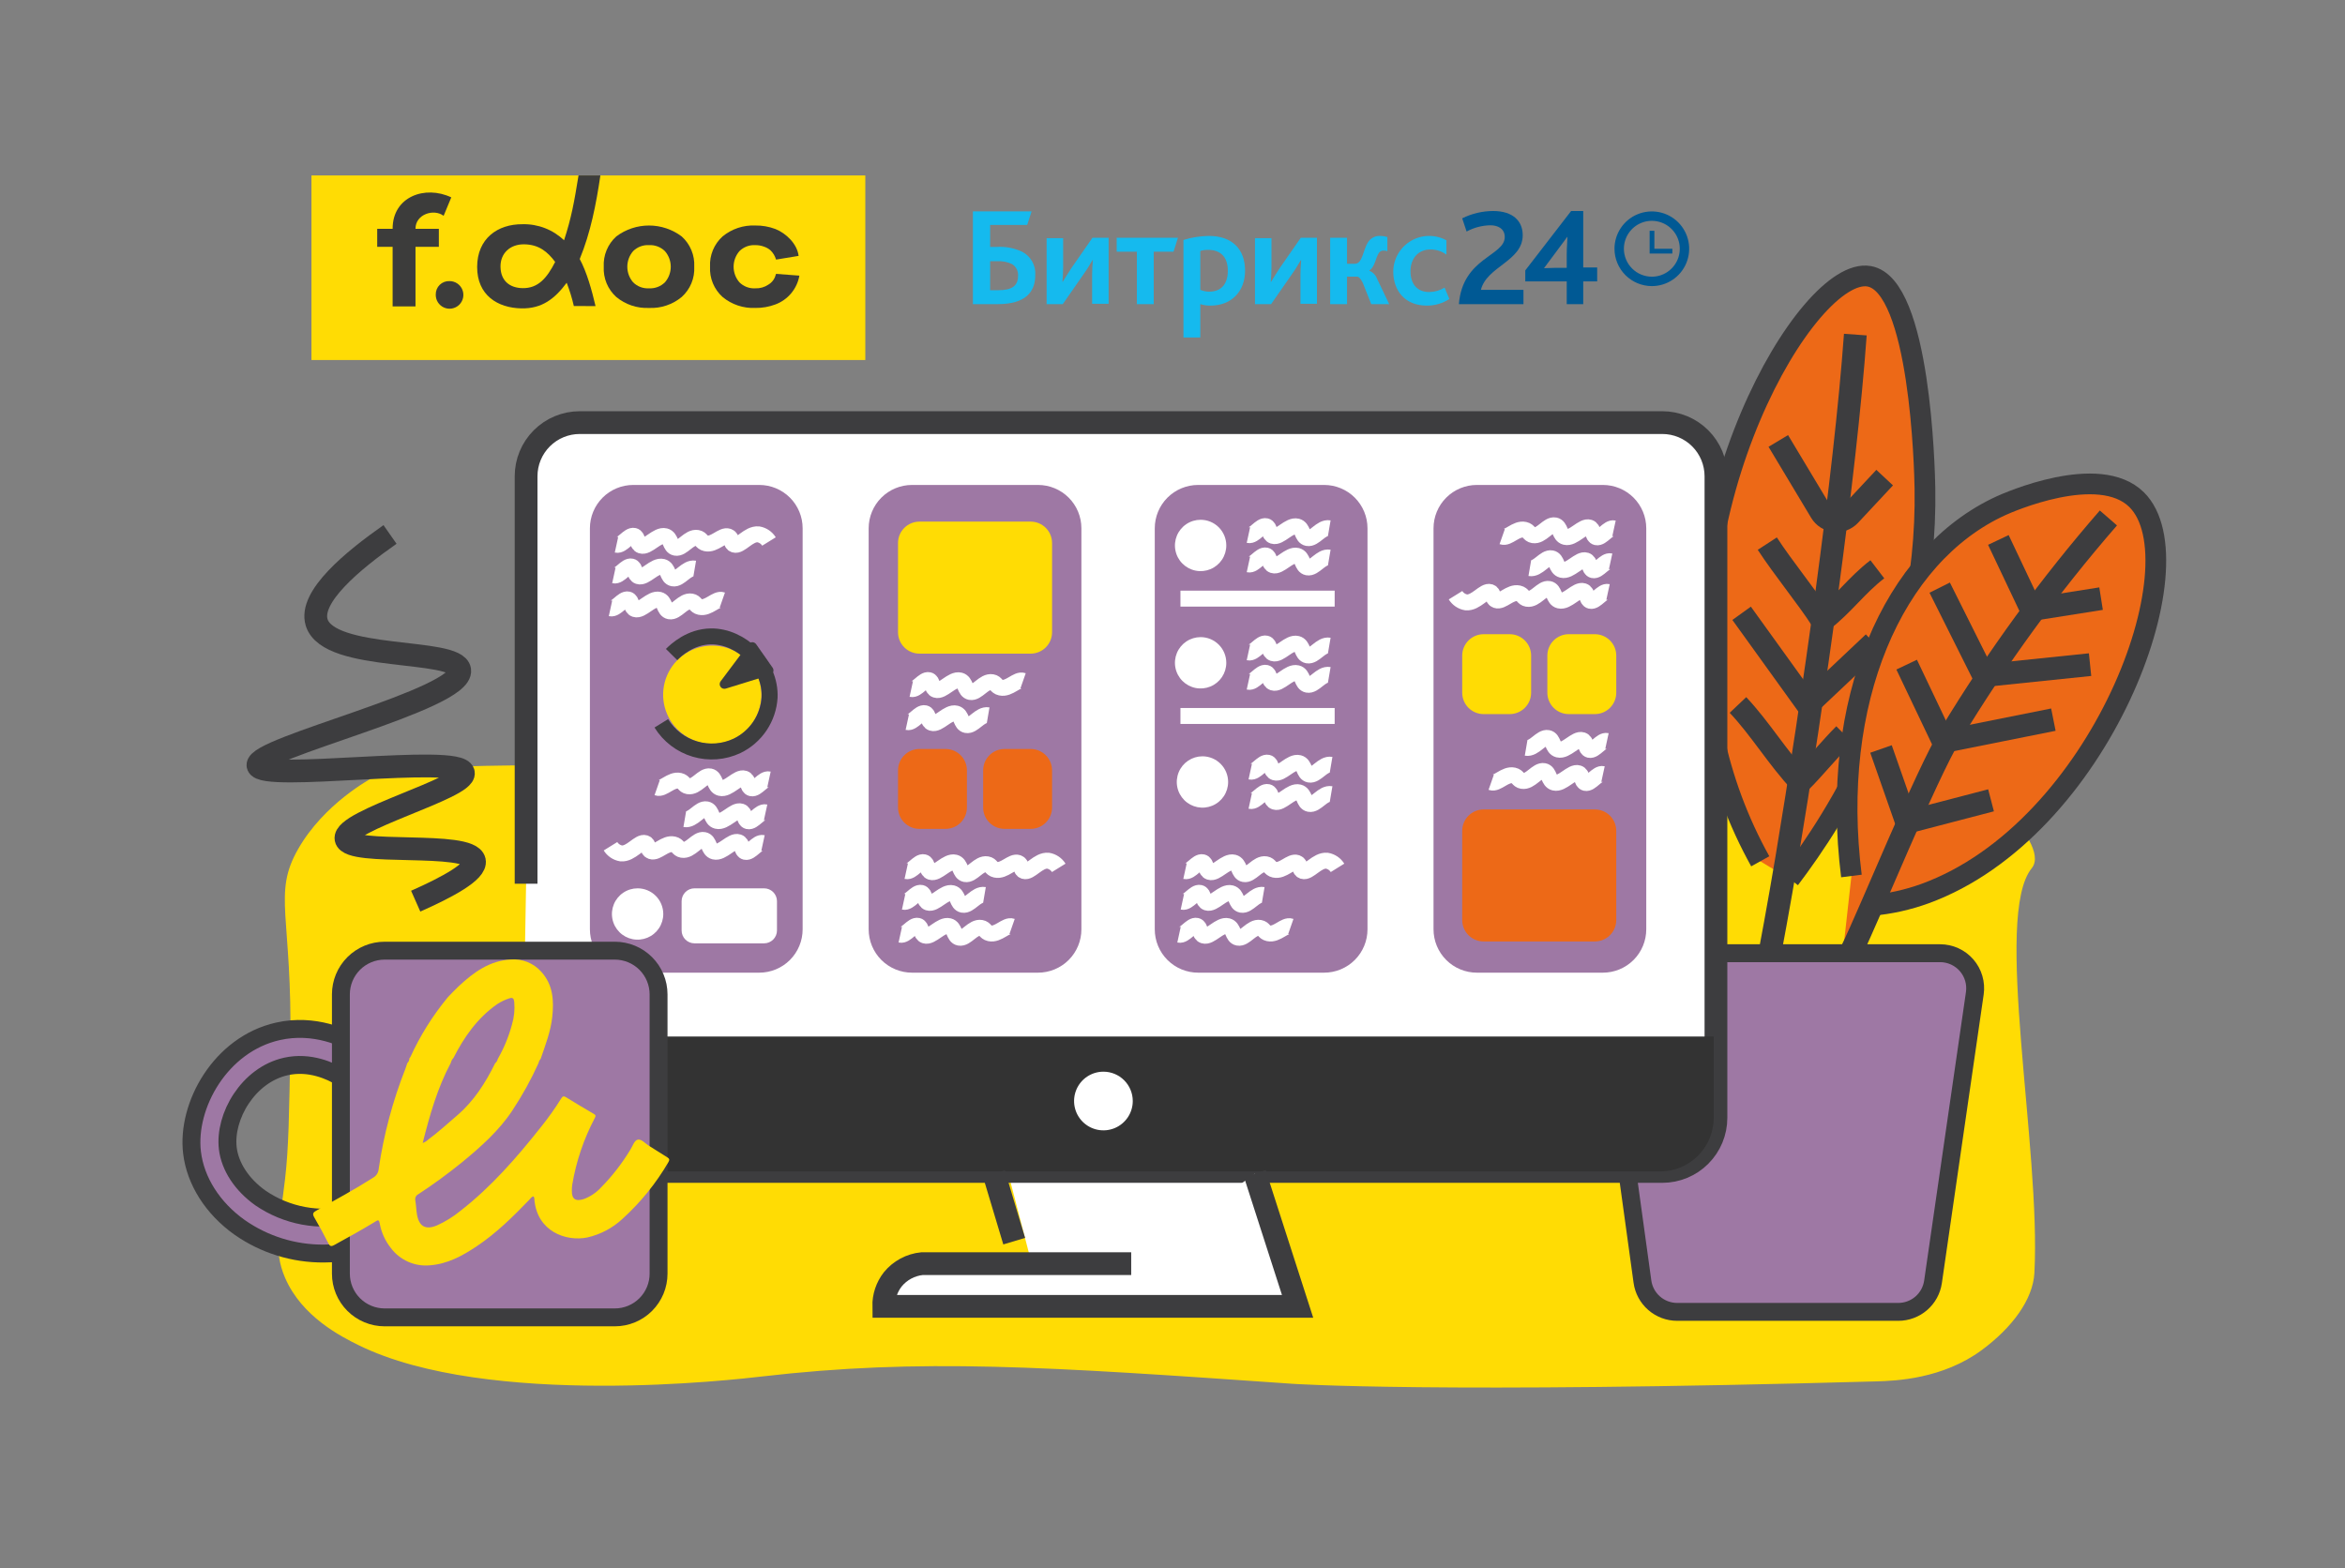 <svg width="441" height="295" viewBox="0 0 441 295" fill="none" xmlns="http://www.w3.org/2000/svg">
<rect x="0" y="0" width="441" height="295" fill="#808080" stroke="none"/>
<g clip-path="url(#clip0_9228_1233)">
<path d="M70.429 146.082C69.592 146.521 60.949 151.176 56.083 159.678C51.195 168.219 55.004 172.108 54.599 196.841C54.39 209.588 54.286 215.96 53.609 221.768C52.564 230.733 51.298 234.983 53.609 240.349C56.759 247.664 64.118 251.397 67.461 253.039C91.767 264.98 138.737 259.443 143.151 258.931C173.236 255.438 196.518 257.055 243.081 260.291C243.081 260.291 269.921 262.155 352.904 259.838C356.525 259.736 365.338 259.383 372.693 253.946C378.397 249.728 382.317 244.453 382.587 239.443C383.854 215.906 374.804 172.268 382.093 163.304C384.145 160.78 380.49 155.575 376.651 151.974C370.985 146.66 362.618 146.434 359.005 146.382C299.966 145.539 270.447 145.118 250.669 145.812C201.986 147.52 80.814 140.635 70.429 146.082Z" fill="#FFDC04"/>
<path d="M331.034 162.01C326.9 154.577 323.917 146.559 322.187 138.231C313.419 95.532 339.91 49.965 351.495 51.965C361.138 53.63 361.945 88.501 362.002 91.781C362.625 127.374 345.227 153.888 336.564 165.328" fill="#ED6917"/>
<path d="M331.034 162.01C326.9 154.577 323.917 146.559 322.187 138.231C313.419 95.532 339.91 49.965 351.495 51.965C361.138 53.63 361.945 88.501 362.002 91.781C362.625 127.374 345.227 153.888 336.564 165.328" stroke="#3D3D3F" stroke-width="3.898" stroke-miterlimit="10"/>
<path d="M345.965 184.683C347.992 179.89 350.02 175.097 352.048 170.305C355.447 169.998 358.793 169.255 362.001 168.093C394.95 156.099 413.744 105.798 401.817 93.992C394.711 86.959 377.557 94.562 376.379 95.098C355.827 104.458 344.067 132.079 348.177 164.775" fill="#ED6917"/>
<path d="M345.965 184.683C347.992 179.89 350.02 175.097 352.048 170.305C355.447 169.998 358.793 169.255 362.001 168.093C394.95 156.099 413.744 105.798 401.817 93.992C394.711 86.959 377.557 94.562 376.379 95.098C355.827 104.458 344.067 132.079 348.177 164.775" stroke="#3D3D3F" stroke-width="3.898" stroke-miterlimit="10"/>
<path d="M331.586 185.789C333.148 177.829 334.623 169.718 336.01 161.457C340.885 132.344 347.015 89.417 348.911 62.938" fill="white"/>
<path d="M331.586 185.789C333.148 177.829 334.623 169.718 336.01 161.457C340.885 132.344 347.015 89.417 348.911 62.938" stroke="#3D3D3F" stroke-width="4.282" stroke-miterlimit="10"/>
<path d="M348.221 178.82C351.782 171.541 362.098 145.976 366.845 138.123C375.547 123.733 385.47 110.117 396.505 97.427" stroke="#3D3D3F" stroke-width="4.282" stroke-miterlimit="10"/>
<path d="M334.426 82.941C337.098 87.395 339.77 91.848 342.442 96.301C342.714 96.754 343.087 97.138 343.533 97.422C343.978 97.707 344.484 97.884 345.01 97.939C345.535 97.995 346.067 97.928 346.562 97.743C347.057 97.558 347.503 97.261 347.863 96.874L354.429 89.839" stroke="#3D3D3F" stroke-width="4.282" stroke-miterlimit="10"/>
<path d="M315.406 246.763H356.998C358.582 246.763 360.114 246.192 361.312 245.156C362.51 244.119 363.294 242.685 363.521 241.117L371.383 186.833C371.518 185.898 371.451 184.944 371.185 184.037C370.92 183.13 370.462 182.29 369.843 181.575C369.224 180.861 368.459 180.287 367.6 179.894C366.74 179.502 365.806 179.298 364.86 179.298H307.919C306.977 179.298 306.046 179.5 305.189 179.89C304.332 180.28 303.569 180.849 302.95 181.559C302.332 182.269 301.872 183.103 301.603 184.005C301.334 184.907 301.261 185.857 301.39 186.79L308.877 241.073C309.095 242.65 309.876 244.095 311.076 245.141C312.276 246.187 313.814 246.763 315.406 246.763Z" fill="#9E78A4"/>
<path d="M315.406 246.763H356.998C358.582 246.763 360.114 246.192 361.312 245.156C362.51 244.119 363.294 242.685 363.521 241.117L371.383 186.833C371.518 185.898 371.451 184.944 371.185 184.037C370.92 183.13 370.462 182.29 369.843 181.575C369.224 180.861 368.459 180.287 367.6 179.894C366.74 179.502 365.806 179.298 364.86 179.298H307.919C306.977 179.298 306.046 179.5 305.189 179.89C304.332 180.28 303.569 180.849 302.95 181.559C302.332 182.269 301.872 183.103 301.603 184.005C301.334 184.907 301.261 185.857 301.39 186.79L308.877 241.073C309.095 242.65 309.876 244.095 311.076 245.141C312.276 246.187 313.814 246.763 315.406 246.763Z" stroke="#3D3D3F" stroke-width="3.366" stroke-miterlimit="10"/>
<path d="M318.856 185.236C317.566 178.415 316.276 171.595 314.985 164.775C312.032 165.262 309.007 165.073 306.138 164.222C281.104 156.486 275.017 93.654 286.783 88.462C293.947 85.302 307.822 103.467 309.456 105.605C320.977 120.687 321.429 137.231 321.069 144.315C320.838 148.808 320.095 153.261 318.856 157.586" fill="white"/>
<path d="M318.856 185.236C317.566 178.415 316.276 171.595 314.985 164.775C312.032 165.262 309.007 165.073 306.138 164.222C281.104 156.486 275.017 93.654 286.783 88.462C293.947 85.302 307.822 103.467 309.456 105.605C320.977 120.687 321.429 137.231 321.069 144.315C320.838 148.808 320.095 153.261 318.856 157.586" stroke="#3D3D3F" stroke-width="4.282" stroke-miterlimit="10"/>
<path d="M236.824 239.176H194.403L189.574 220.552H236.824V239.176Z" fill="white"/>
<path d="M98.514 190.738V210.259C98.514 211.584 98.775 212.897 99.282 214.121C99.789 215.345 100.532 216.457 101.469 217.394C102.406 218.331 103.519 219.075 104.743 219.582C105.967 220.089 107.279 220.35 108.604 220.35H312.611C315.288 220.35 317.854 219.287 319.746 217.394C321.639 215.502 322.702 212.935 322.701 210.259V89.583C322.702 86.907 321.639 84.341 319.746 82.448C317.854 80.556 315.288 79.493 312.611 79.492H109.027C106.35 79.493 103.784 80.556 101.892 82.448C99.999 84.341 98.936 86.907 98.936 89.583V166.231" fill="white"/>
<path d="M98.514 190.738V210.259C98.514 211.584 98.775 212.897 99.282 214.121C99.789 215.345 100.532 216.457 101.469 217.394C102.406 218.331 103.519 219.075 104.743 219.582C105.967 220.089 107.279 220.35 108.604 220.35H312.611C315.288 220.35 317.854 219.287 319.746 217.394C321.639 215.502 322.702 212.935 322.701 210.259V89.583C322.702 86.907 321.639 84.341 319.746 82.448C317.854 80.556 315.288 79.493 312.611 79.492H109.027C106.35 79.493 103.784 80.556 101.892 82.448C99.999 84.341 98.936 86.907 98.936 89.583V166.231" stroke="#3D3D3F" stroke-width="4.282" stroke-miterlimit="10"/>
<path d="M98.514 194.97V210.26C98.514 211.585 98.775 212.897 99.282 214.121C99.789 215.345 100.532 216.458 101.469 217.395C102.406 218.332 103.519 219.075 104.743 219.582C105.967 220.089 107.279 220.35 108.604 220.35H312.189C313.514 220.35 314.826 220.089 316.05 219.582C317.274 219.075 318.386 218.331 319.323 217.395C320.26 216.458 321.004 215.345 321.511 214.121C322.018 212.897 322.279 211.585 322.279 210.26V194.97H98.514Z" fill="#333333"/>
<path d="M235.989 220.772C238.668 229.091 241.347 237.41 244.025 245.728H166.197C166.163 243.892 166.76 242.101 167.889 240.652C168.566 239.822 169.4 239.133 170.343 238.625C171.286 238.117 172.321 237.8 173.387 237.692H212.734" fill="white"/>
<path d="M235.989 220.772C238.668 229.091 241.347 237.41 244.025 245.728H166.197C166.163 243.892 166.76 242.101 167.889 240.652C168.566 239.822 169.4 239.133 170.343 238.625C171.286 238.117 172.321 237.8 173.387 237.692H212.734" stroke="#3D3D3F" stroke-width="4.282" stroke-miterlimit="10"/>
<path d="M190.731 233.462C189.461 229.232 188.193 225.002 186.924 220.772Z" fill="white"/>
<path d="M190.731 233.462C189.461 229.232 188.193 225.002 186.924 220.772" stroke="#3D3D3F" stroke-width="4.282" stroke-miterlimit="10"/>
<path d="M142.789 182.959H119.094C118.023 182.959 116.962 182.748 115.973 182.338C114.983 181.928 114.084 181.327 113.327 180.57C112.569 179.813 111.968 178.913 111.558 177.924C111.149 176.934 110.938 175.874 110.938 174.803V99.374C110.938 98.303 111.149 97.243 111.558 96.253C111.968 95.264 112.569 94.365 113.327 93.607C114.084 92.85 114.983 92.249 115.973 91.839C116.962 91.429 118.023 91.219 119.094 91.219H142.789C144.952 91.219 147.026 92.078 148.556 93.607C150.085 95.137 150.944 97.211 150.944 99.374V174.803C150.944 176.966 150.085 179.04 148.556 180.57C147.026 182.099 144.952 182.958 142.789 182.959Z" fill="#9E78A4"/>
<path d="M195.212 182.959H171.518C170.447 182.959 169.386 182.748 168.397 182.338C167.407 181.928 166.508 181.327 165.75 180.57C164.993 179.813 164.392 178.913 163.982 177.924C163.572 176.934 163.361 175.874 163.361 174.803V99.374C163.361 97.211 164.221 95.137 165.75 93.607C167.28 92.078 169.355 91.218 171.518 91.219H195.212C197.375 91.219 199.45 92.078 200.979 93.607C202.509 95.137 203.368 97.211 203.368 99.374V174.803C203.368 176.966 202.509 179.04 200.979 180.57C199.45 182.099 197.375 182.958 195.212 182.959Z" fill="#9E78A4"/>
<path d="M249.015 182.959H225.321C224.25 182.959 223.189 182.748 222.199 182.338C221.21 181.928 220.311 181.327 219.553 180.57C218.796 179.813 218.195 178.913 217.785 177.924C217.375 176.934 217.164 175.874 217.164 174.803V99.374C217.164 97.211 218.024 95.137 219.553 93.607C221.083 92.078 223.157 91.218 225.321 91.219H249.015C251.178 91.219 253.253 92.078 254.782 93.607C256.312 95.137 257.171 97.211 257.171 99.374V174.803C257.171 176.966 256.312 179.04 254.782 180.57C253.253 182.099 251.178 182.958 249.015 182.959Z" fill="#9E78A4"/>
<path d="M301.439 182.959H277.744C276.673 182.959 275.613 182.748 274.623 182.338C273.634 181.928 272.734 181.327 271.977 180.57C271.22 179.813 270.619 178.913 270.209 177.924C269.799 176.934 269.588 175.874 269.588 174.803V99.374C269.588 97.211 270.447 95.137 271.977 93.607C273.507 92.078 275.581 91.218 277.744 91.219H301.439C303.602 91.219 305.676 92.078 307.206 93.607C308.735 95.137 309.595 97.211 309.595 99.374V174.803C309.595 176.966 308.735 179.04 307.206 180.57C305.676 182.099 303.602 182.958 301.439 182.959Z" fill="#9E78A4"/>
<path d="M60.903 235.792C55.238 235.835 49.701 234.113 45.06 230.865C40.008 227.273 36.747 222.142 36.112 216.787C35.064 207.951 41.449 196.415 52.285 193.991C59.105 192.464 64.884 195.138 67.721 196.868L64.195 202.652C62.23 201.455 58.259 199.596 53.764 200.601C46.656 202.192 42.134 210.037 42.839 215.99C43.25 219.448 45.49 222.858 48.986 225.345C51.423 227.012 54.182 228.151 57.085 228.69C59.989 229.23 62.972 229.157 65.846 228.477L67.301 235.094C65.2 235.557 63.055 235.791 60.903 235.792Z" fill="#9E78A4"/>
<path d="M60.903 235.792C55.238 235.835 49.701 234.113 45.06 230.865C40.008 227.273 36.747 222.142 36.112 216.787C35.064 207.951 41.449 196.415 52.285 193.991C59.105 192.464 64.884 195.138 67.721 196.868L64.195 202.652C62.23 201.455 58.259 199.596 53.764 200.601C46.656 202.192 42.134 210.037 42.839 215.99C43.25 219.448 45.49 222.858 48.986 225.345C51.423 227.012 54.182 228.151 57.085 228.69C59.989 229.23 62.972 229.157 65.846 228.477L67.301 235.094C65.2 235.557 63.055 235.791 60.903 235.792Z" stroke="#3D3D3F" stroke-width="3.366" stroke-miterlimit="10"/>
<path d="M115.623 247.798H72.336C71.255 247.798 70.186 247.585 69.188 247.172C68.19 246.758 67.283 246.152 66.519 245.389C65.755 244.625 65.149 243.718 64.736 242.72C64.322 241.722 64.109 240.652 64.109 239.572V187.046C64.109 185.965 64.322 184.896 64.736 183.898C65.149 182.9 65.755 181.993 66.519 181.229C67.283 180.465 68.19 179.859 69.188 179.446C70.186 179.033 71.255 178.82 72.336 178.82H115.623C117.805 178.82 119.897 179.687 121.439 181.229C122.982 182.772 123.849 184.864 123.849 187.046V239.572C123.849 241.754 122.982 243.846 121.439 245.388C119.897 246.931 117.805 247.798 115.623 247.798Z" fill="#9E78A4"/>
<path d="M72.335 178.82H115.622C117.804 178.82 119.897 179.687 121.439 181.229C122.982 182.772 123.849 184.865 123.849 187.046V239.571C123.849 241.753 122.982 243.845 121.439 245.388C119.897 246.931 117.804 247.798 115.622 247.798H72.335C70.153 247.798 68.061 246.931 66.519 245.388C64.976 243.846 64.109 241.754 64.109 239.572V187.046C64.109 184.864 64.976 182.772 66.519 181.229C68.061 179.687 70.153 178.82 72.335 178.82Z" stroke="#3D3D3F" stroke-width="3.366" stroke-miterlimit="10"/>
<path d="M101.277 199.967C99.873 203.073 98.222 206.061 96.34 208.903C93.81 212.721 90.419 215.717 86.921 218.6C84.275 220.75 81.522 222.763 78.671 224.632C78.457 224.737 78.285 224.912 78.183 225.127C78.082 225.342 78.056 225.585 78.11 225.817C78.257 226.705 78.27 227.617 78.429 228.504C78.826 230.717 80.077 231.381 82.153 230.508C83.724 229.804 85.196 228.896 86.53 227.808C92.365 223.277 97.17 217.754 101.728 211.995C103.109 210.28 104.386 208.483 105.55 206.614C105.816 206.177 106.026 206.132 106.457 206.399C108.177 207.459 109.91 208.498 111.658 209.515C112.019 209.727 112.085 209.878 111.87 210.276C109.797 214.196 108.363 218.422 107.623 222.794C107.565 223.182 107.538 223.574 107.543 223.966C107.515 225.56 108.239 226.038 109.815 225.534C111.032 225.072 112.125 224.336 113.012 223.383C115.13 221.232 116.987 218.839 118.546 216.253C118.986 215.577 119.27 214.507 119.952 214.364C120.631 214.223 121.328 215.082 122.015 215.505C123.171 216.217 124.303 216.967 125.463 217.672C125.886 217.929 125.972 218.158 125.697 218.604C123.385 222.574 120.478 226.166 117.077 229.255C115.215 230.992 112.925 232.204 110.442 232.769C106.349 233.587 101.051 231.577 100.506 225.734C100.484 225.5 100.525 225.245 100.316 225.037C99.935 225.115 99.755 225.456 99.519 225.701C96.458 228.876 93.325 231.969 89.639 234.432C86.938 236.237 84.126 237.776 80.778 238.01C79.391 238.13 77.996 237.895 76.725 237.326C75.453 236.758 74.348 235.875 73.512 234.761C72.434 233.411 71.71 231.812 71.406 230.111C71.247 229.297 70.992 229.536 70.561 229.798C68.037 231.336 65.453 232.769 62.86 234.189C62.243 234.527 62.024 234.41 61.726 233.823C60.892 232.185 60.022 230.562 59.095 228.976C58.719 228.333 58.874 228.06 59.464 227.728C63.062 225.698 66.701 223.742 70.186 221.513C70.479 221.345 70.726 221.108 70.906 220.822C71.086 220.536 71.193 220.21 71.217 219.873C72.163 213.405 73.854 207.069 76.256 200.99C76.387 200.655 76.487 200.309 76.6 199.968C76.721 199.854 76.818 199.717 76.885 199.565C76.952 199.413 76.987 199.248 76.989 199.082C77.065 198.993 77.134 198.897 77.193 198.795C78.992 194.858 81.289 191.169 84.029 187.818C84.112 187.716 84.195 187.614 84.278 187.512C84.954 186.829 85.607 186.121 86.31 185.467C89.087 182.884 92.087 180.69 96.06 180.482C97.129 180.396 98.204 180.561 99.2 180.962C100.195 181.362 101.084 181.989 101.796 182.792C104.014 185.24 104.19 188.196 103.861 191.27C103.567 194.018 102.564 196.571 101.683 199.157C101.48 199.387 101.34 199.666 101.277 199.967ZM85.27 199.009C85.021 199.268 84.849 199.591 84.772 199.942C82.251 204.669 80.81 209.767 79.49 214.997C79.897 214.852 80.268 214.62 80.577 214.318C82.47 212.918 84.202 211.326 85.986 209.796C89.134 207.093 91.304 203.679 93.112 200.002C93.364 199.8 93.538 199.517 93.604 199.2C94.773 197.162 95.674 194.981 96.282 192.711C96.688 191.354 96.834 189.932 96.712 188.52C96.647 187.935 96.525 187.522 95.763 187.795C94.961 188.055 94.197 188.422 93.492 188.885C89.788 191.477 87.289 195.049 85.27 199.009Z" fill="#FFDC04"/>
<path d="M213.027 207.101C213.027 208.192 212.703 209.259 212.097 210.166C211.49 211.074 210.628 211.781 209.62 212.199C208.612 212.617 207.502 212.726 206.432 212.513C205.361 212.3 204.378 211.774 203.606 211.003C202.835 210.231 202.309 209.248 202.096 208.177C201.883 207.107 201.993 205.997 202.41 204.989C202.828 203.981 203.535 203.119 204.443 202.512C205.35 201.906 206.417 201.583 207.508 201.583C208.972 201.583 210.375 202.164 211.41 203.199C212.445 204.234 213.027 205.637 213.027 207.101Z" fill="white"/>
<path d="M115.936 102.47C117.027 102.708 118.226 100.562 119.244 100.797C120.029 100.978 119.716 102.34 120.563 102.624C121.81 103.042 123.605 100.475 125.096 100.855C126.228 101.143 125.97 102.822 127.038 103.028C128.348 103.282 129.581 100.917 131.138 101.182C131.95 101.32 131.872 102.006 132.745 102.201C134.35 102.561 135.831 100.515 136.965 100.912C137.73 101.181 137.383 102.222 138.092 102.451C139.232 102.819 140.758 100.338 142.624 100.509C143.032 100.58 143.421 100.737 143.764 100.969C144.107 101.201 144.397 101.503 144.615 101.855" stroke="white" stroke-width="3" stroke-miterlimit="10"/>
<path d="M115.445 108.237C116.537 108.474 117.735 106.328 118.754 106.564C119.538 106.745 119.225 108.107 120.073 108.391C121.319 108.809 123.115 106.242 124.606 106.622C125.737 106.91 125.48 108.588 126.548 108.795C127.858 109.048 129.091 106.684 130.648 106.949" stroke="white" stroke-width="3" stroke-miterlimit="10"/>
<path d="M234.777 100.649C235.869 100.887 237.067 98.741 238.086 98.976C238.87 99.157 238.557 100.519 239.405 100.803C240.651 101.221 242.447 98.654 243.938 99.034C245.069 99.322 244.812 101.001 245.88 101.207C247.19 101.461 248.423 99.096 249.98 99.361" stroke="white" stroke-width="3" stroke-miterlimit="10"/>
<path d="M234.777 106.168C235.869 106.405 237.067 104.259 238.086 104.494C238.87 104.676 238.557 106.037 239.405 106.322C240.651 106.74 242.447 104.172 243.938 104.552C245.069 104.841 244.812 106.519 245.88 106.726C247.19 106.979 248.423 104.614 249.98 104.879" stroke="white" stroke-width="3" stroke-miterlimit="10"/>
<path d="M170.627 135.828C171.718 136.065 172.917 133.919 173.936 134.155C174.72 134.336 174.407 135.698 175.255 135.982C176.501 136.4 178.297 133.832 179.787 134.212C180.919 134.501 180.662 136.179 181.73 136.386C183.039 136.639 184.273 134.275 185.83 134.539" stroke="white" stroke-width="3" stroke-miterlimit="10"/>
<path d="M114.811 114.432C115.902 114.669 117.101 112.524 118.119 112.759C118.904 112.94 118.591 114.302 119.438 114.586C120.685 115.004 122.48 112.437 123.971 112.817C125.103 113.105 124.846 114.783 125.913 114.99C127.223 115.243 128.456 112.879 130.013 113.144C130.825 113.282 130.747 113.967 131.62 114.163C133.225 114.523 134.706 112.477 135.84 112.874" stroke="white" stroke-width="3" stroke-miterlimit="10"/>
<path d="M170.428 163.86C171.519 164.098 172.718 161.952 173.737 162.187C174.521 162.368 174.208 163.73 175.055 164.014C176.302 164.432 178.097 161.865 179.588 162.245C180.72 162.533 180.463 164.211 181.53 164.418C182.84 164.671 184.074 162.307 185.63 162.572C186.442 162.71 186.364 163.395 187.238 163.591C188.842 163.951 190.323 161.905 191.458 162.302C192.222 162.57 191.875 163.612 192.585 163.841C193.724 164.209 195.251 161.728 197.117 161.899C197.525 161.97 197.913 162.127 198.256 162.359C198.599 162.591 198.889 162.893 199.107 163.245" stroke="white" stroke-width="3" stroke-miterlimit="10"/>
<path d="M169.938 169.627C171.029 169.864 172.228 167.718 173.246 167.953C174.031 168.135 173.717 169.496 174.565 169.781C175.812 170.199 177.607 167.631 179.098 168.011C180.23 168.3 179.972 169.978 181.04 170.185C182.35 170.438 183.583 168.073 185.14 168.338" stroke="white" stroke-width="3" stroke-miterlimit="10"/>
<path d="M169.305 175.822C170.396 176.06 171.595 173.914 172.614 174.149C173.398 174.33 173.085 175.692 173.932 175.976C175.179 176.394 176.974 173.827 178.465 174.207C179.597 174.495 179.34 176.173 180.407 176.38C181.717 176.633 182.95 174.269 184.507 174.534C185.319 174.672 185.241 175.357 186.114 175.553C187.719 175.913 189.2 173.867 190.335 174.264" stroke="white" stroke-width="3" stroke-miterlimit="10"/>
<path d="M222.852 163.86C223.943 164.098 225.142 161.952 226.16 162.187C226.945 162.368 226.632 163.73 227.479 164.014C228.726 164.432 230.521 161.865 232.012 162.245C233.144 162.533 232.887 164.211 233.954 164.418C235.264 164.671 236.497 162.307 238.054 162.572C238.866 162.71 238.788 163.395 239.661 163.591C241.266 163.951 242.747 161.905 243.881 162.302C244.646 162.57 244.299 163.612 245.009 163.841C246.148 164.209 247.674 161.728 249.541 161.899C249.949 161.97 250.337 162.127 250.68 162.359C251.023 162.591 251.313 162.893 251.531 163.245" stroke="white" stroke-width="3" stroke-miterlimit="10"/>
<path d="M222.359 169.627C223.451 169.864 224.649 167.718 225.668 167.953C226.452 168.135 226.139 169.496 226.987 169.781C228.233 170.199 230.029 167.631 231.52 168.011C232.652 168.3 232.394 169.978 233.462 170.185C234.772 170.438 236.005 168.073 237.562 168.338" stroke="white" stroke-width="3" stroke-miterlimit="10"/>
<path d="M221.725 175.822C222.816 176.06 224.015 173.914 225.033 174.149C225.818 174.33 225.505 175.692 226.352 175.976C227.599 176.394 229.394 173.827 230.885 174.207C232.017 174.495 231.759 176.173 232.827 176.38C234.137 176.633 235.37 174.269 236.927 174.534C237.739 174.672 237.661 175.357 238.534 175.553C240.139 175.913 241.62 173.867 242.754 174.264" stroke="white" stroke-width="3" stroke-miterlimit="10"/>
<path d="M143.49 158.564C142.399 158.327 141.2 160.472 140.181 160.237C139.397 160.056 139.71 158.694 138.862 158.41C137.616 157.992 135.82 160.559 134.33 160.179C133.198 159.891 133.455 158.213 132.387 158.006C131.077 157.753 129.844 160.117 128.287 159.852C127.475 159.714 127.553 159.029 126.68 158.833C125.076 158.473 123.595 160.519 122.46 160.122C121.696 159.854 122.043 158.812 121.333 158.583C120.194 158.215 118.667 160.697 116.801 160.526C116.393 160.454 116.005 160.297 115.662 160.065C115.319 159.833 115.029 159.531 114.811 159.179" stroke="white" stroke-width="3" stroke-miterlimit="10"/>
<path d="M143.98 152.797C142.889 152.56 141.69 154.706 140.671 154.471C139.887 154.289 140.2 152.928 139.352 152.643C138.106 152.225 136.31 154.793 134.82 154.413C133.688 154.124 133.945 152.446 132.877 152.239C131.567 151.986 130.334 154.351 128.777 154.086" stroke="white" stroke-width="3" stroke-miterlimit="10"/>
<path d="M144.616 146.602C143.525 146.365 142.326 148.511 141.307 148.276C140.523 148.094 140.836 146.733 139.988 146.448C138.742 146.03 136.946 148.598 135.456 148.218C134.324 147.929 134.58 146.251 133.513 146.044C132.203 145.791 130.97 148.156 129.413 147.891C128.601 147.753 128.679 147.067 127.806 146.871C126.202 146.512 124.721 148.558 123.586 148.16" stroke="white" stroke-width="3" stroke-miterlimit="10"/>
<path d="M171.373 129.607C172.464 129.845 173.663 127.699 174.682 127.934C175.466 128.115 175.153 129.477 176.001 129.761C177.247 130.179 179.043 127.612 180.533 127.992C181.665 128.28 181.408 129.958 182.476 130.165C183.786 130.418 185.019 128.054 186.576 128.319C187.388 128.457 187.31 129.142 188.183 129.338C189.787 129.698 191.268 127.652 192.403 128.049" stroke="white" stroke-width="3" stroke-miterlimit="10"/>
<path d="M78.176 169.508C84.161 166.859 89.647 163.89 89.212 161.92C88.364 158.084 65.716 161.096 65.07 157.782C64.407 154.378 87.711 148.226 87.143 145.366C86.432 141.788 49.127 147.134 48.515 143.986C47.882 140.725 87.248 131.539 86.453 126.052C85.837 121.805 61.846 124.52 59.552 117.085C58.066 112.268 66.372 105.418 73.347 100.531" stroke="#3D3D3F" stroke-width="4.282" stroke-miterlimit="10"/>
<path d="M332.357 102.255C335.346 106.854 339.715 112.142 342.704 116.74C346.612 113.752 349.142 110.072 353.051 107.084" stroke="#3D3D3F" stroke-width="4.282" stroke-miterlimit="10"/>
<path d="M352.359 120.879C348.221 124.788 344.082 128.697 339.943 132.605C335.805 126.857 331.666 121.109 327.527 115.361" stroke="#3D3D3F" stroke-width="4.282" stroke-miterlimit="10"/>
<path d="M326.84 132.605C330.978 136.974 334.427 142.722 338.566 147.09C341.095 144.561 344.314 140.653 346.843 138.123" stroke="#3D3D3F" stroke-width="4.282" stroke-miterlimit="10"/>
<path d="M353.74 140.883C355.349 145.481 356.959 150.08 358.569 154.678C363.857 153.299 369.145 151.919 374.433 150.539" stroke="#3D3D3F" stroke-width="4.282" stroke-miterlimit="10"/>
<path d="M358.566 125.018C360.865 129.846 363.165 134.674 365.464 139.503L386.157 135.364" stroke="#3D3D3F" stroke-width="4.282" stroke-miterlimit="10"/>
<path d="M364.777 110.532L373.055 127.087C379.723 126.397 386.391 125.708 393.058 125.018" stroke="#3D3D3F" stroke-width="4.282" stroke-miterlimit="10"/>
<path d="M375.812 101.565C377.882 105.934 379.951 110.302 382.02 114.671C386.389 113.981 390.757 113.292 395.126 112.602" stroke="#3D3D3F" stroke-width="4.282" stroke-miterlimit="10"/>
<path d="M193.824 122.948H172.909C171.841 122.948 170.816 122.524 170.061 121.769C169.305 121.013 168.881 119.989 168.881 118.921V102.144C168.881 101.076 169.305 100.051 170.061 99.296C170.816 98.541 171.841 98.116 172.909 98.117H193.824C194.353 98.116 194.876 98.221 195.365 98.423C195.854 98.625 196.298 98.922 196.672 99.296C197.046 99.67 197.342 100.114 197.545 100.603C197.747 101.091 197.851 101.615 197.851 102.144V118.921C197.851 119.45 197.747 119.973 197.545 120.462C197.342 120.951 197.046 121.395 196.672 121.769C196.298 122.143 195.854 122.439 195.365 122.642C194.876 122.844 194.353 122.948 193.824 122.948Z" fill="#FFDC04"/>
<path d="M177.813 155.912H172.908C172.38 155.912 171.856 155.808 171.367 155.606C170.878 155.403 170.434 155.107 170.06 154.733C169.686 154.359 169.39 153.915 169.187 153.426C168.985 152.937 168.881 152.414 168.881 151.885V144.91C168.881 144.381 168.985 143.858 169.187 143.369C169.39 142.88 169.686 142.436 170.06 142.062C170.434 141.688 170.878 141.392 171.367 141.189C171.856 140.987 172.38 140.883 172.908 140.883H177.813C178.342 140.883 178.866 140.987 179.355 141.189C179.843 141.392 180.287 141.688 180.661 142.062C181.035 142.436 181.332 142.88 181.535 143.369C181.737 143.858 181.841 144.381 181.841 144.91V151.885C181.841 152.414 181.737 152.937 181.535 153.426C181.332 153.915 181.035 154.359 180.661 154.733C180.287 155.107 179.843 155.403 179.355 155.606C178.866 155.808 178.342 155.912 177.813 155.912Z" fill="#ED6917"/>
<path d="M193.823 155.912H188.918C188.389 155.912 187.866 155.808 187.377 155.606C186.888 155.403 186.444 155.107 186.07 154.733C185.696 154.359 185.4 153.915 185.197 153.426C184.995 152.937 184.891 152.414 184.891 151.885V144.91C184.891 144.381 184.995 143.858 185.197 143.369C185.4 142.88 185.696 142.436 186.07 142.062C186.444 141.688 186.888 141.392 187.377 141.189C187.866 140.987 188.389 140.883 188.918 140.883H193.823C194.352 140.883 194.876 140.987 195.365 141.189C195.853 141.392 196.297 141.688 196.671 142.062C197.045 142.436 197.342 142.88 197.544 143.369C197.747 143.858 197.851 144.381 197.851 144.91V151.885C197.851 152.414 197.747 152.937 197.544 153.426C197.342 153.915 197.045 154.359 196.671 154.733C196.297 155.107 195.853 155.403 195.365 155.606C194.876 155.808 194.352 155.912 193.823 155.912Z" fill="#ED6917"/>
<path d="M302.207 139.377C301.115 139.14 299.916 141.286 298.898 141.051C298.113 140.869 298.427 139.508 297.579 139.224C296.332 138.805 294.537 141.373 293.046 140.993C291.914 140.704 292.172 139.026 291.104 138.819C289.794 138.566 288.561 140.931 287.004 140.666" stroke="white" stroke-width="3" stroke-miterlimit="10"/>
<path d="M302.406 111.345C301.315 111.108 300.116 113.253 299.097 113.018C298.313 112.837 298.626 111.475 297.778 111.191C296.532 110.773 294.736 113.34 293.246 112.96C292.114 112.672 292.371 110.994 291.303 110.787C289.994 110.534 288.76 112.898 287.203 112.633C286.392 112.495 286.469 111.81 285.596 111.614C283.992 111.254 282.511 113.3 281.376 112.903C280.612 112.635 280.959 111.593 280.249 111.364C279.11 110.996 277.583 113.478 275.717 113.307C275.309 113.235 274.92 113.078 274.577 112.846C274.235 112.614 273.945 112.312 273.727 111.96" stroke="white" stroke-width="3" stroke-miterlimit="10"/>
<path d="M302.896 105.578C301.805 105.341 300.606 107.487 299.587 107.252C298.803 107.07 299.116 105.709 298.268 105.424C297.022 105.006 295.226 107.574 293.736 107.194C292.604 106.905 292.861 105.227 291.793 105.02C290.483 104.767 289.25 107.132 287.693 106.867" stroke="white" stroke-width="3" stroke-miterlimit="10"/>
<path d="M303.532 99.383C302.441 99.146 301.242 101.292 300.223 101.057C299.439 100.875 299.752 99.513 298.904 99.229C297.658 98.811 295.862 101.379 294.372 100.999C293.24 100.71 293.497 99.032 292.429 98.825C291.119 98.572 289.886 100.937 288.329 100.672C287.517 100.534 287.595 99.848 286.722 99.652C285.118 99.293 283.637 101.339 282.502 100.941" stroke="white" stroke-width="3" stroke-miterlimit="10"/>
<path d="M301.463 145.598C300.372 145.361 299.173 147.507 298.155 147.271C297.37 147.09 297.683 145.728 296.836 145.444C295.589 145.026 293.794 147.594 292.303 147.213C291.171 146.925 291.429 145.247 290.361 145.04C289.051 144.787 287.818 147.151 286.261 146.887C285.449 146.749 285.527 146.063 284.654 145.867C283.049 145.508 281.568 147.554 280.434 147.156" stroke="white" stroke-width="3" stroke-miterlimit="10"/>
<path d="M279.01 152.257H299.925C300.993 152.257 302.017 152.681 302.773 153.436C303.528 154.192 303.953 155.216 303.953 156.284V173.061C303.953 174.129 303.528 175.154 302.773 175.909C302.017 176.665 300.993 177.089 299.925 177.089H279.01C278.481 177.089 277.957 176.985 277.469 176.782C276.98 176.58 276.536 176.283 276.162 175.909C275.788 175.535 275.491 175.091 275.289 174.602C275.087 174.114 274.982 173.59 274.982 173.061V156.284C274.982 155.756 275.087 155.232 275.289 154.743C275.491 154.254 275.788 153.81 276.162 153.436C276.536 153.062 276.98 152.766 277.469 152.563C277.957 152.361 278.481 152.257 279.01 152.257Z" fill="#ED6917"/>
<path d="M295.022 119.293H299.927C300.456 119.293 300.979 119.397 301.468 119.6C301.957 119.802 302.401 120.099 302.775 120.473C303.149 120.847 303.445 121.291 303.648 121.779C303.85 122.268 303.954 122.792 303.954 123.321V130.295C303.954 130.824 303.85 131.348 303.648 131.836C303.445 132.325 303.149 132.769 302.775 133.143C302.401 133.517 301.957 133.814 301.468 134.016C300.979 134.218 300.456 134.322 299.927 134.322H295.022C294.493 134.322 293.969 134.218 293.48 134.016C292.992 133.814 292.548 133.517 292.174 133.143C291.8 132.769 291.503 132.325 291.301 131.836C291.098 131.348 290.994 130.824 290.994 130.295V123.321C290.994 122.792 291.098 122.268 291.301 121.779C291.503 121.291 291.8 120.847 292.174 120.473C292.548 120.099 292.992 119.802 293.48 119.6C293.969 119.397 294.493 119.293 295.022 119.293Z" fill="#FFDC04"/>
<path d="M279.01 119.293H283.915C284.444 119.293 284.968 119.397 285.456 119.6C285.945 119.802 286.389 120.099 286.763 120.473C287.137 120.847 287.434 121.291 287.636 121.779C287.838 122.268 287.943 122.792 287.943 123.321V130.295C287.943 130.824 287.838 131.348 287.636 131.836C287.434 132.325 287.137 132.769 286.763 133.143C286.389 133.517 285.945 133.814 285.456 134.016C284.968 134.218 284.444 134.322 283.915 134.322H279.01C278.481 134.322 277.957 134.218 277.469 134.016C276.98 133.814 276.536 133.517 276.162 133.143C275.788 132.769 275.491 132.325 275.289 131.836C275.087 131.348 274.982 130.824 274.982 130.295V123.321C274.982 122.792 275.087 122.268 275.289 121.779C275.491 121.291 275.788 120.847 276.162 120.473C276.536 120.099 276.98 119.802 277.469 119.6C277.957 119.397 278.481 119.293 279.01 119.293Z" fill="#FFDC04"/>
<path d="M142.236 134.743C141.432 136.383 140.159 137.747 138.579 138.664C136.998 139.581 135.182 140.008 133.359 139.893C131.535 139.777 129.788 139.123 128.336 138.014C126.884 136.905 125.794 135.39 125.203 133.662C124.613 131.933 124.548 130.068 125.017 128.303C125.486 126.537 126.468 124.95 127.839 123.743C129.21 122.536 130.909 121.762 132.719 121.52C134.53 121.278 136.372 121.578 138.012 122.382C139.101 122.917 140.074 123.66 140.876 124.57C141.677 125.481 142.292 126.54 142.684 127.688C143.076 128.835 143.239 130.049 143.162 131.26C143.085 132.47 142.77 133.654 142.236 134.743Z" fill="#FFDC04"/>
<path d="M126.301 123.119C127.116 122.293 129.838 119.748 133.703 119.706C139.415 119.643 144.984 125.078 144.734 131.173C144.616 133.099 143.987 134.958 142.912 136.56C141.837 138.161 140.355 139.448 138.617 140.286C136.137 141.458 133.313 141.674 130.683 140.895C128.054 140.115 125.804 138.393 124.363 136.059" stroke="#3D3D3F" stroke-width="3" stroke-miterlimit="10"/>
<path d="M135.518 128.156L140.772 121.149C140.856 121.037 140.965 120.947 141.09 120.886C141.215 120.825 141.353 120.794 141.493 120.796C141.632 120.798 141.769 120.834 141.892 120.899C142.016 120.964 142.121 121.058 142.201 121.172C143.234 122.648 144.266 124.123 145.299 125.599C145.378 125.713 145.43 125.844 145.45 125.981C145.469 126.119 145.456 126.259 145.411 126.391C145.366 126.522 145.29 126.642 145.19 126.738C145.091 126.835 144.969 126.907 144.836 126.948C142.052 127.807 139.269 128.667 136.485 129.528C136.307 129.583 136.116 129.58 135.939 129.52C135.763 129.46 135.61 129.345 135.503 129.193C135.395 129.041 135.339 128.858 135.342 128.672C135.345 128.485 135.406 128.305 135.518 128.156Z" fill="#3D3D3F"/>
<path d="M230.616 102.6C230.616 103.555 230.333 104.488 229.802 105.282C229.272 106.076 228.517 106.695 227.635 107.061C226.753 107.426 225.782 107.522 224.845 107.336C223.909 107.149 223.048 106.689 222.373 106.014C221.698 105.339 221.238 104.479 221.052 103.542C220.865 102.605 220.961 101.634 221.327 100.752C221.692 99.87 222.311 99.116 223.105 98.585C223.899 98.055 224.832 97.772 225.787 97.772C227.068 97.772 228.296 98.28 229.202 99.186C230.107 100.091 230.616 101.319 230.616 102.6Z" fill="white"/>
<path d="M124.735 171.922C124.735 172.877 124.452 173.811 123.921 174.605C123.391 175.399 122.637 176.018 121.754 176.383C120.872 176.749 119.901 176.844 118.965 176.658C118.028 176.472 117.168 176.012 116.492 175.337C115.817 174.661 115.357 173.801 115.171 172.864C114.985 171.928 115.08 170.957 115.446 170.075C115.811 169.192 116.43 168.438 117.224 167.908C118.018 167.377 118.952 167.094 119.907 167.094C121.187 167.094 122.415 167.603 123.321 168.508C124.226 169.414 124.735 170.642 124.735 171.922Z" fill="white"/>
<path d="M221.994 112.602H250.997" stroke="white" stroke-width="3" stroke-miterlimit="10"/>
<path d="M234.777 122.722C235.869 122.959 237.067 120.814 238.086 121.049C238.87 121.23 238.557 122.592 239.405 122.876C240.651 123.294 242.447 120.727 243.938 121.107C245.069 121.395 244.812 123.073 245.88 123.28C247.19 123.533 248.423 121.169 249.98 121.434" stroke="white" stroke-width="3" stroke-miterlimit="10"/>
<path d="M234.777 128.24C235.869 128.478 237.067 126.332 238.086 126.567C238.87 126.748 238.557 128.11 239.405 128.394C240.651 128.812 242.447 126.245 243.938 126.625C245.069 126.913 244.812 128.591 245.88 128.798C247.19 129.051 248.423 126.687 249.98 126.952" stroke="white" stroke-width="3" stroke-miterlimit="10"/>
<path d="M230.616 124.673C230.616 125.628 230.333 126.561 229.802 127.355C229.272 128.149 228.517 128.768 227.635 129.134C226.753 129.499 225.782 129.595 224.845 129.409C223.909 129.222 223.048 128.762 222.373 128.087C221.698 127.412 221.238 126.552 221.052 125.615C220.865 124.678 220.961 123.707 221.327 122.825C221.692 121.943 222.311 121.189 223.105 120.658C223.899 120.128 224.832 119.844 225.787 119.844C227.068 119.844 228.296 120.353 229.202 121.259C230.107 122.164 230.616 123.392 230.616 124.673Z" fill="white"/>
<path d="M235.121 145.14C236.212 145.377 237.411 143.231 238.43 143.467C239.214 143.648 238.901 145.01 239.749 145.294C240.995 145.712 242.791 143.144 244.281 143.524C245.413 143.813 245.156 145.491 246.224 145.698C247.534 145.951 248.767 143.587 250.324 143.851" stroke="white" stroke-width="3" stroke-miterlimit="10"/>
<path d="M235.121 150.658C236.212 150.895 237.411 148.749 238.43 148.985C239.214 149.166 238.901 150.528 239.749 150.812C240.995 151.23 242.791 148.662 244.281 149.043C245.413 149.331 245.156 151.009 246.224 151.216C247.534 151.469 248.767 149.105 250.324 149.369" stroke="white" stroke-width="3" stroke-miterlimit="10"/>
<path d="M230.962 147.09C230.962 148.045 230.678 148.979 230.148 149.773C229.617 150.567 228.863 151.186 227.981 151.551C227.099 151.917 226.128 152.012 225.191 151.826C224.255 151.64 223.394 151.18 222.719 150.505C222.044 149.829 221.584 148.969 221.397 148.032C221.211 147.096 221.307 146.125 221.672 145.243C222.038 144.36 222.657 143.606 223.451 143.076C224.245 142.545 225.178 142.262 226.133 142.262C227.414 142.262 228.642 142.771 229.547 143.676C230.453 144.582 230.962 145.81 230.962 147.09Z" fill="white"/>
<path d="M221.994 134.675H250.997" stroke="white" stroke-width="3" stroke-miterlimit="10"/>
<path d="M143.695 177.441H130.606C129.964 177.441 129.347 177.185 128.893 176.731C128.439 176.277 128.184 175.661 128.184 175.018V169.516C128.184 168.874 128.439 168.258 128.893 167.804C129.347 167.349 129.964 167.094 130.606 167.094H143.695C144.013 167.094 144.328 167.157 144.622 167.278C144.916 167.4 145.183 167.578 145.408 167.803C145.633 168.028 145.812 168.295 145.933 168.589C146.055 168.883 146.118 169.198 146.118 169.516V175.018C146.118 175.336 146.055 175.651 145.933 175.945C145.812 176.239 145.633 176.506 145.408 176.731C145.183 176.956 144.916 177.135 144.622 177.256C144.328 177.378 144.013 177.441 143.695 177.441Z" fill="white"/>
<path d="M162.731 33H58.572V67.72H162.731V33Z" fill="#FFDC04"/>
<path fill-rule="evenodd" clip-rule="evenodd" d="M81.949 55.38C81.931 55.898 82.067 56.408 82.341 56.848C82.616 57.287 83.015 57.634 83.488 57.844C83.96 58.055 84.485 58.12 84.995 58.03C85.505 57.94 85.976 57.7 86.349 57.341C86.721 56.981 86.978 56.519 87.085 56.012C87.193 55.506 87.147 54.979 86.954 54.499C86.76 54.019 86.427 53.608 85.998 53.319C85.569 53.029 85.063 52.874 84.545 52.874C84.207 52.858 83.87 52.911 83.554 53.03C83.237 53.149 82.949 53.331 82.705 53.566C82.462 53.801 82.27 54.083 82.139 54.395C82.009 54.707 81.945 55.042 81.949 55.38Z" fill="#3C3C3B"/>
<path fill-rule="evenodd" clip-rule="evenodd" d="M142.041 57.924C139.806 58.024 137.613 57.29 135.888 55.865C135.096 55.152 134.473 54.27 134.065 53.285C133.658 52.3 133.475 51.236 133.531 50.171C133.476 49.106 133.658 48.041 134.066 47.056C134.474 46.07 135.096 45.187 135.888 44.472C137.615 43.051 139.806 42.319 142.041 42.418C143.329 42.399 144.609 42.621 145.815 43.074C147.849 43.878 149.926 45.893 150.187 48.133L145.944 48.829C145.753 48.157 145.386 47.549 144.88 47.068C144.525 46.769 144.117 46.54 143.677 46.392C143.153 46.2 142.599 46.104 142.041 46.109C141.491 46.076 140.94 46.16 140.425 46.355C139.909 46.551 139.442 46.853 139.052 47.243C138.349 48.056 137.962 49.096 137.962 50.171C137.962 51.247 138.349 52.286 139.052 53.1C139.441 53.49 139.909 53.792 140.425 53.988C140.94 54.183 141.491 54.267 142.041 54.234C142.914 54.27 143.777 54.026 144.502 53.538C145.034 53.227 145.456 52.758 145.71 52.196L145.944 51.514L150.332 51.847C150.118 53.067 149.588 54.209 148.796 55.16C148.003 56.111 146.976 56.837 145.815 57.268C144.609 57.721 143.329 57.944 142.041 57.924Z" fill="#3C3C3B"/>
<path fill-rule="evenodd" clip-rule="evenodd" d="M122.05 54.234C122.602 54.265 123.153 54.18 123.67 53.984C124.186 53.789 124.656 53.488 125.049 53.1C125.755 52.288 126.143 51.248 126.143 50.172C126.143 49.096 125.755 48.056 125.049 47.243C124.656 46.855 124.186 46.554 123.67 46.359C123.153 46.164 122.602 46.078 122.05 46.109C121.5 46.076 120.95 46.16 120.434 46.356C119.919 46.551 119.451 46.853 119.062 47.243C118.359 48.057 117.972 49.096 117.972 50.172C117.972 51.247 118.359 52.286 119.062 53.1C119.451 53.49 119.919 53.792 120.434 53.988C120.95 54.183 121.5 54.267 122.05 54.234ZM122.05 57.925C119.816 58.024 117.623 57.291 115.899 55.866C115.106 55.152 114.483 54.271 114.075 53.286C113.667 52.3 113.485 51.236 113.541 50.172C113.485 49.106 113.668 48.041 114.076 47.056C114.484 46.07 115.107 45.187 115.899 44.473C117.672 43.139 119.83 42.419 122.048 42.419C124.266 42.419 126.424 43.139 128.197 44.473C128.991 45.186 129.615 46.068 130.024 47.054C130.433 48.041 130.616 49.105 130.559 50.172C130.616 51.237 130.433 52.301 130.024 53.287C129.616 54.272 128.991 55.153 128.197 55.866C126.475 57.291 124.284 58.025 122.05 57.925Z" fill="#3C3C3B"/>
<path fill-rule="evenodd" clip-rule="evenodd" d="M78.139 46.472V57.632H73.837V46.432H70.938V43.041H73.837V43.006C73.837 36.967 79.948 34.795 84.868 37.125L83.429 40.595C81.584 39.2 78.139 40.296 78.139 43.006V43.041H82.53V46.432H78.139V46.472Z" fill="#3C3C3B"/>
<path fill-rule="evenodd" clip-rule="evenodd" d="M107.915 57.56C107.573 56.072 107.124 54.61 106.572 53.187C104.318 56.204 101.923 58.083 98.048 58.007C93.59 57.921 89.722 55.535 89.732 50.209C89.742 44.882 93.566 42.136 98.271 42.176C99.707 42.14 101.135 42.389 102.474 42.907C103.813 43.425 105.037 44.204 106.074 45.197C107.471 40.94 107.985 37.993 108.798 33H112.908C112.113 38.411 111.061 43.772 109.023 48.724C110.34 51.145 111.311 54.62 111.996 57.58L107.915 57.56ZM104.404 49.269C102.991 47.383 101.373 45.989 98.562 45.956C95.937 45.926 94.063 47.644 94.125 50.236C94.187 52.828 95.855 54.153 98.257 54.199C101.186 54.255 102.844 52.324 104.404 49.269Z" fill="#3C3C3B"/>
<path d="M274.359 57.207H286.499V54.517H278.498C279.602 50.103 286.361 49.137 286.361 44.239C286.361 41.618 284.568 39.687 280.774 39.687C278.763 39.702 276.782 40.173 274.98 41.067L275.808 43.55C277.187 42.805 278.725 42.403 280.291 42.377C281.671 42.377 282.982 42.998 282.982 44.584C282.982 48.171 275.049 48.447 274.359 57.207ZM286.844 52.931H294.639V57.207H297.743V52.931H300.364V50.309H297.743V39.687H295.466L286.844 50.861V52.931ZM290.362 50.447L294.777 44.515C294.777 44.998 294.639 46.516 294.639 47.895V50.379H292.569C291.949 50.379 290.776 50.447 290.362 50.447Z" fill="#005994"/>
<path d="M186.207 54.586V49.137H187.517C188.492 49.071 189.467 49.261 190.345 49.689C190.716 49.918 191.015 50.246 191.21 50.636C191.405 51.026 191.488 51.462 191.449 51.896C191.449 53.758 190.345 54.586 187.724 54.586H186.207ZM183.034 57.207H187.655C192.829 57.207 194.691 54.931 194.691 51.758C194.756 50.86 194.555 49.962 194.113 49.178C193.672 48.393 193.009 47.755 192.208 47.344C190.722 46.651 189.085 46.342 187.448 46.447H186.207V42.308H193.174L194.001 39.756H182.965V57.207H183.034ZM196.829 57.207H199.864L203.796 51.551C204.555 50.517 205.107 49.482 205.452 48.93H205.52C205.452 49.689 205.383 50.654 205.383 51.62V57.138H208.487V44.722H205.452L201.52 50.379C200.83 51.413 200.209 52.448 199.864 53H199.795C199.864 52.241 199.933 51.275 199.933 50.31V44.791H196.829V57.207ZM213.798 57.207H216.971V47.344H220.696L221.523 44.722H210.004V47.344H213.798V57.207ZM222.627 63.484H225.731V57.207C226.355 57.405 227.008 57.498 227.662 57.483C231.594 57.483 234.146 54.793 234.146 50.931C234.146 46.93 231.801 44.378 227.317 44.378C225.703 44.4 224.1 44.656 222.558 45.136V63.484H222.627ZM225.731 54.517V47.206C226.201 47.065 226.689 46.995 227.179 46.999C229.456 46.999 230.904 48.24 230.904 50.931C230.904 53.345 229.732 54.862 227.386 54.862C226.818 54.854 226.256 54.737 225.731 54.517ZM236.009 57.207H239.044L242.975 51.551C243.734 50.517 244.286 49.482 244.631 48.93H244.7C244.631 49.689 244.562 50.654 244.562 51.62V57.138H247.666V44.722H244.631L240.699 50.379C240.009 51.413 239.388 52.448 239.044 53H238.975C239.044 52.241 239.113 51.275 239.113 50.31V44.791H236.009V57.207ZM250.149 57.207H253.322V52.034H255.184C255.529 52.034 255.874 52.379 256.288 53.207L257.874 57.207H261.254L258.978 52.448C258.854 52.109 258.662 51.799 258.412 51.538C258.163 51.277 257.863 51.07 257.529 50.931V50.861C258.564 50.241 258.702 48.447 259.323 47.551C259.425 47.412 259.561 47.301 259.718 47.228C259.875 47.156 260.047 47.124 260.22 47.137C260.458 47.115 260.698 47.163 260.909 47.275V44.584C260.486 44.449 260.044 44.379 259.599 44.378C259.156 44.347 258.713 44.433 258.314 44.627C257.915 44.821 257.573 45.115 257.323 45.481C256.288 46.999 256.288 49.62 254.77 49.62H253.322V44.722H250.149V57.207ZM268.29 57.483C269.807 57.502 271.295 57.069 272.567 56.242L271.67 54.103C270.796 54.634 269.795 54.92 268.773 54.931C266.635 54.931 265.255 53.552 265.255 50.999C265.255 48.723 266.635 46.93 268.98 46.93C270.07 46.911 271.136 47.25 272.015 47.895V45.205C270.99 44.645 269.838 44.36 268.671 44.377C267.504 44.394 266.361 44.714 265.353 45.304C264.346 45.895 263.509 46.736 262.924 47.746C262.338 48.756 262.025 49.901 262.013 51.068C262.013 54.655 264.22 57.483 268.29 57.483Z" fill="#15BAEE"/>
<path d="M310.643 52.931C311.857 52.931 313.044 52.571 314.054 51.896C315.063 51.222 315.85 50.263 316.315 49.141C316.779 48.019 316.901 46.785 316.664 45.594C316.427 44.403 315.842 43.309 314.984 42.451C314.125 41.592 313.031 41.008 311.841 40.771C310.65 40.534 309.415 40.656 308.294 41.12C307.172 41.585 306.213 42.372 305.539 43.381C304.864 44.391 304.504 45.578 304.504 46.792C304.507 48.419 305.155 49.978 306.306 51.129C307.456 52.279 309.016 52.927 310.643 52.931Z" stroke="#005994" stroke-width="1.769"/>
<path d="M314.503 46.792H311.123V43.412H310.227V47.689H314.503V46.792Z" fill="#005994"/>
</g>
<defs>
<clipPath id="clip0_9228_1233">
<rect width="441" height="295" fill="white"/>
</clipPath>
</defs>
</svg>
